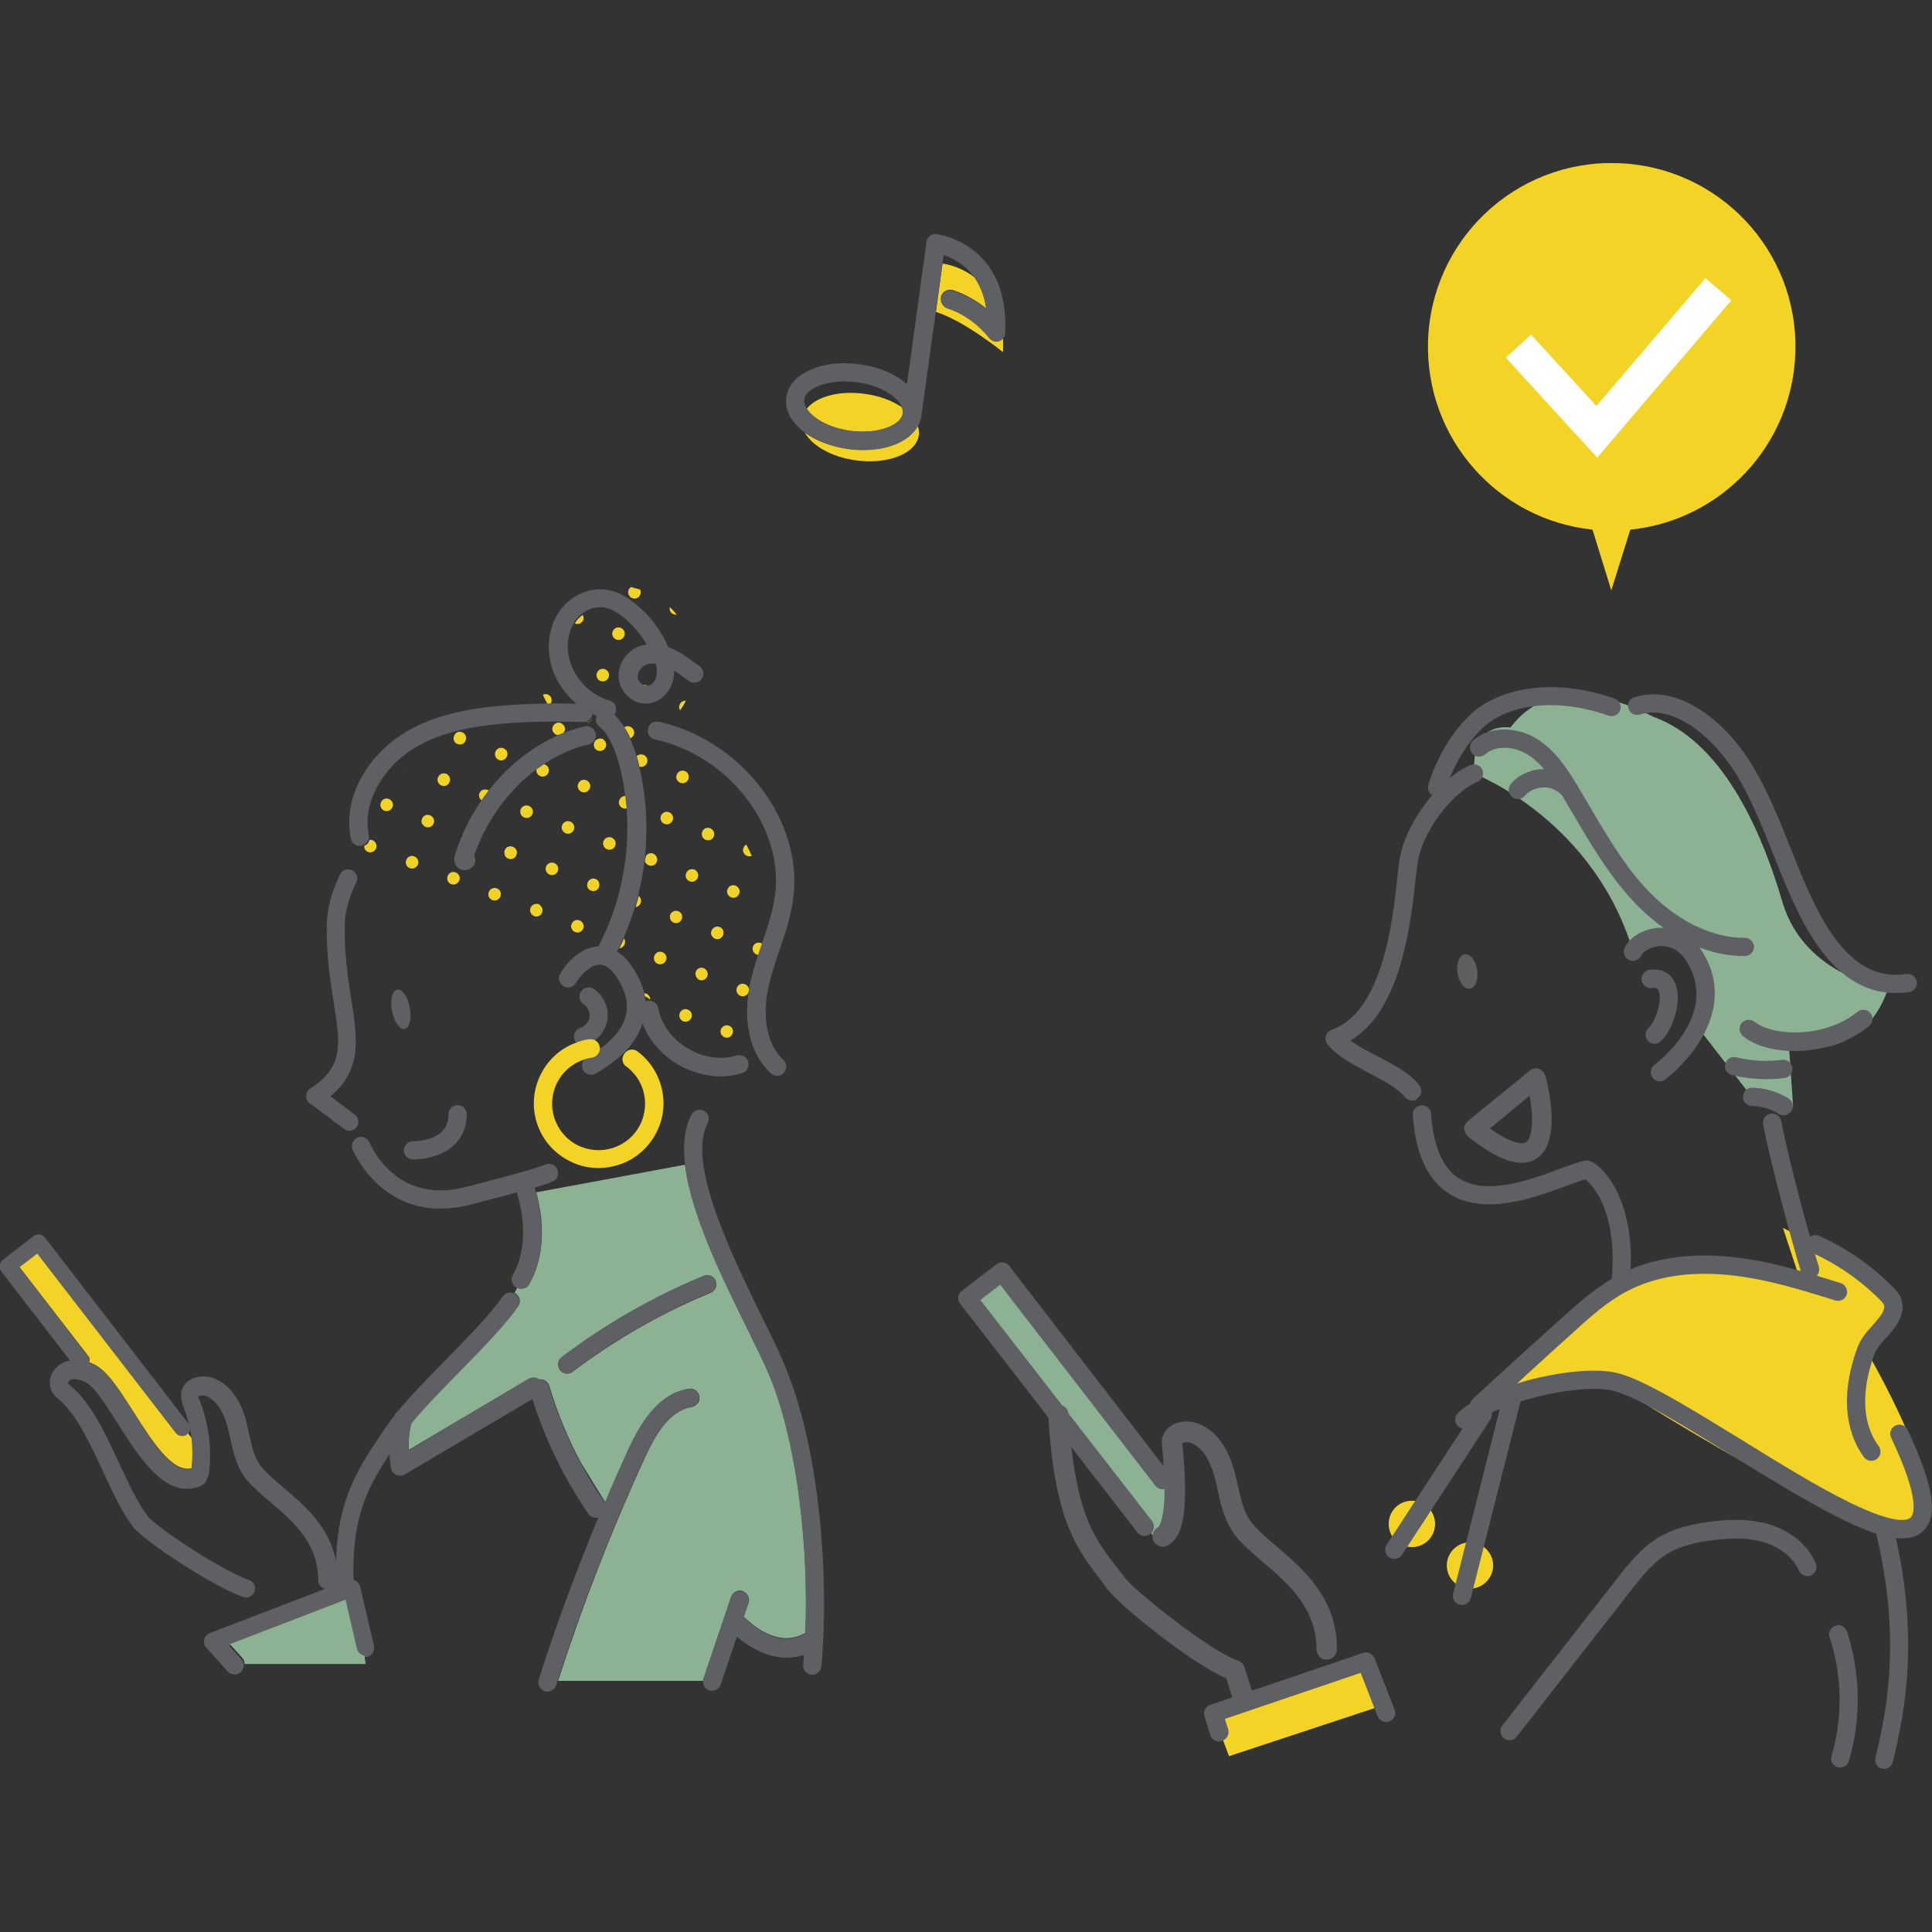 <?xml version="1.0" encoding="utf-8"?>
<!-- Generator: Adobe Illustrator 27.7.0, SVG Export Plug-In . SVG Version: 6.00 Build 0)  -->
<svg version="1.1" id="レイヤー_1" xmlns="http://www.w3.org/2000/svg" xmlns:xlink="http://www.w3.org/1999/xlink" x="0px"
	 y="0px" viewBox="0 0 700 700" style="enable-background:new 0 0 700 700;" xml:space="preserve">
<rect x="0" y="0" width="700" height="700" fill="#333333" stroke="none"/>
<style type="text/css">
	.st0{clip-path:url(#SVGID_00000025426077975636491470000005720299235949306527_);fill:#F3D426;}
	.st1{clip-path:url(#SVGID_00000025426077975636491470000005720299235949306527_);fill:#8DB193;}
	.st2{clip-path:url(#SVGID_00000025426077975636491470000005720299235949306527_);fill:#5E6063;}
	.st3{clip-path:url(#SVGID_00000025426077975636491470000005720299235949306527_);fill:#FFFFFF;}
	.st4{clip-path:url(#SVGID_00000025426077975636491470000005720299235949306527_);fill:#5E5F60;}
	.st5{clip-path:url(#SVGID_00000025426077975636491470000005720299235949306527_);fill:#F1D328;}
</style>
<g>
	<defs>
		<rect id="SVGID_1_" y="59.1" width="700" height="581.9"/>
	</defs>
	<clipPath id="SVGID_00000111166477427767737250000015215578941240527249_">
		<use xlink:href="#SVGID_1_"  style="overflow:visible;"/>
	</clipPath>
	<path style="clip-path:url(#SVGID_00000111166477427767737250000015215578941240527249_);fill:#F3D426;" d="M583.8,213.9l6.9-22
		c32.8-3.3,58.8-30.5,59.8-64.3c1.1-36.8-27.8-67.4-64.6-68.5c-36.8-1.1-67.4,27.8-68.5,64.6c-1,35.1,25.2,64.6,59.6,68.2
		L583.8,213.9z"/>
	<path style="clip-path:url(#SVGID_00000111166477427767737250000015215578941240527249_);fill:#8DB193;" d="M534.1,280.3
		c0,0,44.4,16.9,58.2,66.5c0,0,25.5-21.6,24,26.9l18.3,23.6l15.1,3.9l-1.5-21.7c0,0,26.9,5.9,35.9-21.4c0,0-30.2-3.9-38.3-31.3
		c-8.1-27.4-31.8-92.9-91-61.1C555,265.7,533,255.1,534.1,280.3"/>
	<path style="clip-path:url(#SVGID_00000111166477427767737250000015215578941240527249_);fill:#8DB193;" d="M543.2,271.2
		c0,0,10.8-34.5,55.6-11.6l-21.9,21L543.2,271.2z"/>
	<path style="clip-path:url(#SVGID_00000111166477427767737250000015215578941240527249_);fill:#F3D426;" d="M583.6,500.8
		c0,0-39.8,1.6-47.7,8.5c0,0,51.4-54.6,79.8-51c28.5,3.6,37.4,8.1,37.4,8.1l-7.1-21.5c0,0,43,20.7,39.3,31.4
		c-3.7,10.7-9.2,12.9-9.2,12.9s32.8,55.3,18.7,64.8C680.8,563.6,583.6,500.8,583.6,500.8"/>
	<path style="clip-path:url(#SVGID_00000111166477427767737250000015215578941240527249_);fill:#F3D426;" d="M541,567.2
		c0,4.6-3.8,8.4-8.4,8.4c-4.6,0-8.4-3.8-8.4-8.4c0-4.6,3.8-8.4,8.4-8.4C537.3,558.9,541,562.6,541,567.2"/>
	<path style="clip-path:url(#SVGID_00000111166477427767737250000015215578941240527249_);fill:#F3D426;" d="M519.5,554.9
		c-1.5,4.4-6.3,6.7-10.7,5.2c-4.4-1.5-6.7-6.3-5.2-10.7c1.5-4.4,6.3-6.7,10.7-5.2C518.7,545.7,521,550.5,519.5,554.9"/>
	<path style="clip-path:url(#SVGID_00000111166477427767737250000015215578941240527249_);fill:#5E6063;" d="M682.7,640.9
		c-0.3,0-0.5,0-0.8-0.1c-1.8-0.4-2.9-2.2-2.4-4c4.7-18.7,9-44.9,0.3-81c-0.4-1.8,0.7-3.6,2.4-4c1.8-0.4,3.6,0.7,4,2.4
		c9,37.5,4.5,64.7-0.4,84.1C685.5,639.9,684.2,640.9,682.7,640.9"/>
	<path style="clip-path:url(#SVGID_00000111166477427767737250000015215578941240527249_);fill:#5E6063;" d="M535.9,512.6
		c-0.9,0-1.8-0.4-2.4-1.1c-1.2-1.3-1.2-3.4,0.2-4.7c10.6-9.8,21.5-19.7,32.3-29.4c5.9-5.3,12.5-11.2,20.3-15.4
		c11.2-6,25.4-8.2,41-6.6c13.7,1.4,26.9,5.5,39.6,9.5c1.7,0.5,2.7,2.4,2.2,4.1c-0.5,1.7-2.4,2.7-4.1,2.2
		c-12.4-3.9-25.3-7.9-38.4-9.2c-14.3-1.5-27.1,0.5-37.2,5.9c-7.1,3.7-13.4,9.4-18.9,14.4c-10.8,9.7-21.6,19.6-32.2,29.4
		C537.6,512.3,536.8,512.6,535.9,512.6"/>
	<path style="clip-path:url(#SVGID_00000111166477427767737250000015215578941240527249_);fill:#5E6063;" d="M689,557.4
		c-11.9,0-32.4-12.1-61.6-30.1c-17.3-10.7-33.7-20.9-42.6-23.3c-12.3-3.3-43.3,4.3-51.9,12.7c-1.3,1.3-3.4,1.3-4.7,0
		c-1.3-1.3-1.3-3.4,0-4.7c10.1-10,43.8-18.3,58.3-14.4c9.9,2.7,26.6,13.1,44.4,24c13.7,8.5,27.8,17.2,39.5,22.9
		c16.2,7.9,20.7,6.4,21.8,5.4c1.1-1,3.9-6-7-29c-0.8-1.7-0.1-3.6,1.6-4.4c1.7-0.8,3.6-0.1,4.4,1.6c9.5,20.3,11.2,31.6,5.4,36.8
		C694.7,556.6,692.2,557.4,689,557.4"/>
	<path style="clip-path:url(#SVGID_00000111166477427767737250000015215578941240527249_);fill:#5E6063;" d="M678,529.3
		c-1,0-2-0.5-2.7-1.4c-7.2-9.9-8.1-23.9-2.4-39.4l0.1-0.3c1.2-3.2,3.4-5.7,5.4-7.9c1.3-1.5,2.6-2.9,3.5-4.4c0.7-1.2,1-2.4,0.7-3.1
		c-0.2-0.6-0.9-1.2-1.5-1.9c-7.2-7.2-15.5-12.9-24.7-17.1c-1.7-0.8-2.4-2.7-1.6-4.4c0.8-1.7,2.7-2.4,4.4-1.6
		c10,4.5,18.9,10.7,26.6,18.5c1.2,1.2,2.3,2.4,3,4.2c1,2.6,0.6,5.7-1.2,8.8c-1.2,2.1-2.8,3.9-4.3,5.5c-1.7,1.9-3.3,3.7-4.1,5.6
		l-0.1,0.3c-4.9,13.6-4.4,25.1,1.6,33.3c1.1,1.5,0.7,3.6-0.7,4.6C679.4,529.1,678.7,529.3,678,529.3"/>
	<path style="clip-path:url(#SVGID_00000111166477427767737250000015215578941240527249_);fill:#5E6063;" d="M546.9,630.5
		c-0.7,0-1.4-0.2-2-0.7c-1.4-1.1-1.7-3.2-0.6-4.6l41.4-53c4.1-5.3,8.8-11.2,15.1-15.1c6.4-3.8,13.6-5.1,19.2-5.8
		c5.4-0.7,13.4-1.3,21,1c7.8,2.3,14.1,7.6,16.9,14.1c0.7,1.7-0.1,3.6-1.7,4.4c-1.7,0.7-3.6-0.1-4.4-1.7c-2-4.7-6.8-8.5-12.7-10.3
		c-5-1.5-10.6-1.7-18.3-0.8c-4.9,0.6-11.3,1.7-16.6,4.9c-5.3,3.2-9.4,8.4-13.4,13.5l-41.4,53C548.9,630.1,547.9,630.5,546.9,630.5"
		/>
	<path style="clip-path:url(#SVGID_00000111166477427767737250000015215578941240527249_);fill:#5E6063;" d="M666.7,640.4
		c-0.3,0-0.6,0-0.9-0.1c-1.8-0.5-2.8-2.4-2.2-4.1c4.1-13.9,3.9-29.2-0.7-43c-0.6-1.7,0.4-3.6,2.1-4.2c1.7-0.6,3.6,0.4,4.2,2.1
		c4.9,15,5.2,31.7,0.7,46.9C669.5,639.4,668.2,640.4,666.7,640.4"/>
	<path style="clip-path:url(#SVGID_00000111166477427767737250000015215578941240527249_);fill:#5E6063;" d="M529.7,581.5
		c-0.3,0-0.5,0-0.8-0.1c-1.8-0.4-2.8-2.2-2.4-4l18-71.2c0.4-1.8,2.2-2.8,4-2.4c1.8,0.4,2.8,2.2,2.4,4l-18,71.2
		C532.5,580.5,531.2,581.5,529.7,581.5"/>
	<path style="clip-path:url(#SVGID_00000111166477427767737250000015215578941240527249_);fill:#5E6063;" d="M505.2,564.8
		c-0.6,0-1.2-0.2-1.8-0.5c-1.5-1-2-3.1-1-4.6l32-49c1-1.5,3.1-2,4.6-1c1.5,1,2,3.1,1,4.6l-32,49
		C507.3,564.3,506.3,564.8,505.2,564.8"/>
	<polygon style="clip-path:url(#SVGID_00000111166477427767737250000015215578941240527249_);fill:#F3D426;" points="439.5,620.8 
		495.3,603.4 501,617.9 445.3,636.3 	"/>
	<path style="clip-path:url(#SVGID_00000111166477427767737250000015215578941240527249_);fill:#8DB193;" d="M427.3,543.2L363,460.8
		l-12.5,9.6l68.7,87.8C427,555.9,426.9,550.9,427.3,543.2"/>
	<path style="clip-path:url(#SVGID_00000111166477427767737250000015215578941240527249_);fill:#5E6063;" d="M480.7,601.3
		c-2.1,0-3.7-1.7-3.7-3.7c0-15.1-10.4-23.9-19.5-31.7c-3.9-3.3-7.6-6.5-10.2-9.9c-3.6-4.9-4.9-10.6-6.1-16.1c-0.3-1.5-0.6-2.9-1-4.3
		c-1.1-4.1-3.6-11.2-9.1-12.9c-1.1-0.3-2.3-0.1-2.7,0.2c0,0.6,0.1,1.5,0.2,2.3c1.6,18.5,1.2,31.5-5.7,34.8c-1.8,0.9-4.1,0.1-5-1.7
		s-0.1-4.1,1.7-5c0.1,0,1.9-1.5,2.3-10.7c0.2-6.1-0.4-12.8-0.7-16.9c-0.3-3-0.3-3.7-0.2-4.4c0.4-2,1.7-3.8,3.6-4.9
		c2.4-1.4,5.7-1.8,8.6-0.9c6.7,2,11.7,8.4,14.2,18.1c0.4,1.5,0.7,3.1,1.1,4.6c1.1,5,2.1,9.7,4.8,13.2c2,2.7,5.4,5.6,9,8.7
		c9.9,8.4,22.1,18.8,22.1,37.4C484.4,599.6,482.7,601.3,480.7,601.3"/>
	<path style="clip-path:url(#SVGID_00000111166477427767737250000015215578941240527249_);fill:#5E6063;" d="M450.6,619.7
		c-1.6,0-3-1-3.5-2.6l-2.8-9c-13.1-5.6-38.8-26.7-42.8-32c-0.9-1.2-1.8-2.3-2.6-3.5c-9-11.7-16.8-21.8-19.1-59.7
		c-0.1-2,1.4-3.8,3.5-3.9c2.1-0.1,3.8,1.4,3.9,3.5c2.2,35.6,9,44.5,17.6,55.6c0.9,1.1,1.8,2.3,2.7,3.5c3.4,4.5,30.4,26.4,41.1,30.1
		c1.1,0.4,2,1.3,2.3,2.4l3.4,10.7c0.6,2-0.5,4-2.4,4.7C451.4,619.6,451,619.7,450.6,619.7"/>
	<path style="clip-path:url(#SVGID_00000111166477427767737250000015215578941240527249_);fill:#5E6063;" d="M414.7,556.5
		c-1,0-2-0.4-2.6-1.3l-64.2-82.8c-0.5-0.7-0.8-1.6-0.7-2.5c0.1-0.9,0.6-1.7,1.3-2.2l12.5-9.6c0.7-0.5,1.6-0.8,2.5-0.7
		c0.9,0.1,1.7,0.6,2.2,1.3l58.2,75.5c1.1,1.5,0.9,3.6-0.6,4.7c-1.5,1.1-3.6,0.9-4.7-0.6l-56.2-72.8l-7.2,5.5l62.2,80.1
		c1.1,1.5,0.9,3.6-0.6,4.7C416.2,556.2,415.4,556.5,414.7,556.5"/>
	<path style="clip-path:url(#SVGID_00000111166477427767737250000015215578941240527249_);fill:#5E6063;" d="M441.7,631
		c-1.4,0-2.7-0.9-3.2-2.3l-2.1-6.9c-0.5-1.7,0.4-3.5,2.1-4.1l55.3-18.8c1.7-0.6,3.5,0.3,4.2,1.9l7.3,18.6c0.7,1.7-0.2,3.6-1.9,4.3
		c-1.7,0.7-3.6-0.2-4.3-1.9l-6.1-15.7l-49.2,16.7l1.2,3.8c0.5,1.7-0.4,3.6-2.2,4.1C442.3,631,442,631,441.7,631"/>
	<polygon style="clip-path:url(#SVGID_00000111166477427767737250000015215578941240527249_);fill:#FFFFFF;" points="578.7,165.8 
		545.6,129.6 554.7,121.2 578.4,147.1 617.9,100.8 627.3,108.8 	"/>
	<path style="clip-path:url(#SVGID_00000111166477427767737250000015215578941240527249_);fill:#5E5F60;" d="M528.1,352.6
		c0.5,3.4,2.6,6,4.5,5.6c2-0.3,3.1-3.3,2.6-6.8c-0.5-3.4-2.6-6-4.5-5.6C528.7,346.2,527.5,349.2,528.1,352.6"/>
	<path style="clip-path:url(#SVGID_00000111166477427767737250000015215578941240527249_);fill:#5E6063;" d="M511.7,398.8
		c-1,0-2-0.5-2.7-1.3c-2.3-3.1-7.7-5.9-12.9-8.7c-5.9-3.1-12-6.3-15.2-10.6c-0.6-0.8-0.8-1.9-0.5-2.9c0.3-1,1.1-1.8,2.1-2.2
		c18.5-6.5,22.1-39.4,23.8-55.3c0.3-2.3,0.5-4.3,0.7-5.9c1.9-13.2,14.2-29.8,25.8-34.7c1.7-0.7,3.6,0.1,4.3,1.7
		c0.7,1.7-0.1,3.6-1.7,4.3c-9.6,4.1-20.2,18.4-21.8,29.6c-0.2,1.4-0.4,3.4-0.7,5.6c-1.7,15.9-5.2,47.8-23.6,58.6
		c2.7,2,6.3,3.9,9.8,5.7c5.9,3.1,12,6.3,15.2,10.6c1.1,1.5,0.8,3.5-0.7,4.6C513.1,398.6,512.4,398.8,511.7,398.8"/>
	<path style="clip-path:url(#SVGID_00000111166477427767737250000015215578941240527249_);fill:#5E6063;" d="M587.3,466.4
		c-0.1,0-0.2,0-0.3,0c-1.8-0.1-3.2-1.7-3-3.6c2-24.3-7.2-33.6-9.6-35.5c-1.6,0.4-4.1,1.4-6.7,2.3c-11.9,4.4-29.9,11.1-42.8,2.8
		c-7.7-4.9-12.1-14.5-13-28.4c-0.1-1.8,1.2-3.4,3.1-3.5c1.8-0.1,3.4,1.2,3.5,3.1c0.8,11.7,4.2,19.5,10,23.3
		c10.1,6.5,26.2,0.5,36.9-3.5c3.8-1.4,6.8-2.5,9-2.9c0.6-0.1,2.1-0.3,5.2,2.5c4,3.7,13,15.1,11,40.3
		C590.4,465.1,589,466.4,587.3,466.4"/>
	<path style="clip-path:url(#SVGID_00000111166477427767737250000015215578941240527249_);fill:#5E6063;" d="M601.4,391.8
		c-1,0-2-0.4-2.6-1.3c-1.1-1.4-0.9-3.5,0.6-4.6c3.9-3.1,22.9-19.2,11.8-37.4c-3.1-5.1-7.2-5.9-10-5.7c-3.4,0.3-6,2.2-6.5,3.3
		c-0.7,1.7-2.6,2.5-4.3,1.8c-1.7-0.7-2.5-2.6-1.8-4.3c1.6-3.9,6.6-7,12.1-7.4c6.6-0.5,12.5,2.7,16.2,8.8
		c14.3,23.4-10.5,43.8-13.4,46C602.9,391.5,602.2,391.8,601.4,391.8"/>
	<path style="clip-path:url(#SVGID_00000111166477427767737250000015215578941240527249_);fill:#5E6063;" d="M599.5,378.2
		c-0.9,0-1.8-0.4-2.4-1.1c-1.2-1.3-1.2-3.4,0.2-4.7c2.7-2.5,5.1-10.4,3.6-13.6c-0.2-0.4-0.5-1.1-2.3-0.8c-1.8,0.3-3.5-1-3.8-2.8
		c-0.3-1.8,1-3.5,2.8-3.8c4.2-0.6,7.6,1,9.2,4.5c2.9,6.1-0.4,17.1-5.1,21.4C601.1,377.9,600.3,378.2,599.5,378.2"/>
	<path style="clip-path:url(#SVGID_00000111166477427767737250000015215578941240527249_);fill:#5E6063;" d="M655.8,463.3
		c-1.4,0-2.7-0.9-3.2-2.3c-3.5-11.3-11.4-41-13.8-53.6c-0.3-1.8,0.9-3.5,2.7-3.9c1.8-0.3,3.5,0.9,3.9,2.7
		c2.1,11.6,9.7,40.5,13.6,52.8c0.5,1.7-0.4,3.6-2.2,4.2C656.5,463.2,656.1,463.3,655.8,463.3"/>
	<path style="clip-path:url(#SVGID_00000111166477427767737250000015215578941240527249_);fill:#5E6063;" d="M686.8,359.8
		c-14.1,0-25.8-9.8-35.5-29.7c-3.3-6.7-6.1-13.8-8.8-20.6c-3.9-9.7-7.9-19.8-13.2-28.6c-8.1-13.3-22.5-25.9-35.2-22
		c-1.7,0.5-3.6-0.4-4.1-2.2c-0.5-1.7,0.4-3.6,2.2-4.1c16.2-5,33.2,8.9,42.8,24.9c5.6,9.3,9.7,19.6,13.7,29.6
		c2.7,6.7,5.4,13.7,8.6,20.1c9.5,19.5,20.2,27.7,33.4,25.7c1.8-0.3,3.5,1,3.8,2.8c0.3,1.8-1,3.5-2.8,3.8
		C690,359.6,688.4,359.8,686.8,359.8"/>
	<path style="clip-path:url(#SVGID_00000111166477427767737250000015215578941240527249_);fill:#5E6063;" d="M650.3,380.8
		c-7.6,0-14.6-1.9-18.8-5.4c-1.4-1.2-1.6-3.2-0.5-4.7c1.2-1.4,3.2-1.6,4.7-0.5c6.5,5.3,25.4,6.1,37.3-3.6c1.4-1.2,3.5-0.9,4.7,0.5
		c1.2,1.4,0.9,3.5-0.5,4.7C669.6,378,659.5,380.8,650.3,380.8"/>
	<path style="clip-path:url(#SVGID_00000111166477427767737250000015215578941240527249_);fill:#5E6063;" d="M639.8,391
		c-4.1,0-8.2-0.5-12.3-1.5c-1.8-0.4-2.9-2.2-2.4-4c0.4-1.8,2.2-2.9,4-2.4c5.5,1.3,11,1.6,16.6,0.9c1.8-0.2,3.5,1,3.7,2.9
		c0.2,1.8-1,3.5-2.9,3.7C644.3,390.9,642.1,391,639.8,391"/>
	<path style="clip-path:url(#SVGID_00000111166477427767737250000015215578941240527249_);fill:#5E6063;" d="M646.2,404.1
		c-0.6,0-1.2-0.2-1.7-0.5c-2.9-1.8-6.3-2.8-9.8-2.9c-1.8,0-3.3-1.6-3.2-3.4c0-1.8,1.6-3.3,3.4-3.2c4.6,0.1,9.2,1.4,13.1,3.9
		c1.6,1,2,3,1.1,4.6C648.3,403.5,647.3,404.1,646.2,404.1"/>
	<path style="clip-path:url(#SVGID_00000111166477427767737250000015215578941240527249_);fill:#5E6063;" d="M632.1,346.4
		c-19.3,0-34-12.9-41.1-20.7c-8.4-9.2-14.7-20-20.9-30.5c-1.4-2.5-2.9-4.9-4.3-7.3c-3.3-5.5-7-11.2-12.3-14.5
		c-4.4-2.8-11.3-3.7-15.4-0.1c-1.4,1.2-3.5,1.1-4.7-0.3c-1.2-1.4-1.1-3.5,0.3-4.7c6.6-5.8,16.7-4.7,23.3-0.5
		c6.5,4.1,10.7,10.5,14.4,16.7c1.5,2.5,2.9,4.9,4.4,7.4c6,10.2,12.1,20.7,20,29.4c10.7,11.8,23.9,18.5,36.2,18.5c0.1,0,0.2,0,0.2,0
		c1.8,0,3.3,1.5,3.3,3.3c0,1.8-1.5,3.3-3.3,3.3C632.3,346.4,632.2,346.4,632.1,346.4"/>
	<path style="clip-path:url(#SVGID_00000111166477427767737250000015215578941240527249_);fill:#5E6063;" d="M549.9,289.5
		c-0.7,0-1.4-0.2-2-0.7c-1.4-1.1-1.7-3.2-0.6-4.6c2.4-3.1,6.8-5.3,11.2-5.5c3.3-0.2,8.1,0.6,12.5,5.1c1.3,1.3,1.2,3.4-0.1,4.7
		c-1.3,1.3-3.4,1.2-4.7-0.1c-2.1-2.2-4.6-3.3-7.3-3.1c-2.9,0.2-5.3,1.6-6.3,2.9C551.9,289.1,550.9,289.5,549.9,289.5"/>
	<path style="clip-path:url(#SVGID_00000111166477427767737250000015215578941240527249_);fill:#5E6063;" d="M520.7,288.7
		c-0.3,0-0.7-0.1-1-0.2c-1.7-0.6-2.7-2.4-2.2-4.2c3.4-10.6,8.9-19.6,15.8-25.9c8.6-7.8,27.2-13.8,51.7-5.3c1.7,0.6,2.6,2.5,2,4.2
		c-0.6,1.7-2.5,2.6-4.2,2c-21.7-7.6-37.8-2.6-45,3.9c-6.1,5.6-11,13.5-14,23C523.4,287.8,522.1,288.7,520.7,288.7"/>
	<path style="clip-path:url(#SVGID_00000111166477427767737250000015215578941240527249_);fill:#5E6063;" d="M551.4,421.3
		c-5,0-11.5-3.1-19.5-9.5c-0.8-0.7-1.3-1.7-1.4-2.8c0-1.1,0.5-2.1,1.3-2.8l22.5-18.3c0.9-0.8,2.2-1,3.3-0.6c1.1,0.4,2,1.3,2.3,2.4
		c1.1,4,6,24-3.1,30C555.3,420.7,553.5,421.3,551.4,421.3 M539.8,408.9c7.3,5.1,11.5,6,13.1,4.9c2.7-1.8,2.6-9.6,1.3-16.8
		L539.8,408.9z"/>
	<path style="clip-path:url(#SVGID_00000111166477427767737250000015215578941240527249_);fill:#F3D426;" d="M361.8,123.4
		c-1.4,0.4-2.8-0.1-3.6-1.3c-0.1-0.1-5.6-7.7-15-10.6c-1.7-0.6-2.7-2.4-2.2-4.2c0.6-1.7,2.4-2.7,4.2-2.2c5,1.6,9,4.2,12.1,6.6
		c-0.7-4.8-2.2-8.4-4.2-11.2c-5.7-4.4-11.6-5-11.6-5l-2.4,17.5c10.6,3.4,24.3,14.6,24.3,14.6c0.1-1.9,0.1-3.6,0-5.3
		C363,122.9,362.5,123.2,361.8,123.4"/>
	<path style="clip-path:url(#SVGID_00000111166477427767737250000015215578941240527249_);fill:#F3D426;" d="M326.7,147.5
		c-3.4-2.3-8.1-4.1-13.3-4.8c-9.3-1.3-17.6,1-21.1,5.4c2.1,3.4,7.9,6.9,15.8,8c5,0.7,10,0.2,13.7-1.3c3.1-1.2,5-3.1,5.3-5
		C327.2,149.1,327.1,148.3,326.7,147.5"/>
	<path style="clip-path:url(#SVGID_00000111166477427767737250000015215578941240527249_);fill:#F3D426;" d="M324.2,161
		c-3.4,1.4-7.4,2-11.6,2c-1.8,0-3.7-0.1-5.5-0.4c-6.2-0.9-11.6-3-15.5-5.9c2.6,4.8,9.7,8.9,18.5,10.1c11.7,1.6,21.9-2.5,22.8-9.1
		c0.2-1.2,0-2.3-0.4-3.4C331,157.1,328.2,159.4,324.2,161"/>
	<path style="clip-path:url(#SVGID_00000111166477427767737250000015215578941240527249_);fill:#5E6063;" d="M339.3,84.8
		c-1.8-0.2-3.4,1.1-3.6,2.8l-7.1,51.6c-4-3.6-10.1-6.3-17.2-7.2c-6.2-0.9-12.3-0.3-17.1,1.7c-5.5,2.2-8.8,5.8-9.4,10.3
		c-0.7,4.7,2,9.3,6.8,12.8c3.9,2.9,9.3,5,15.5,5.9c1.9,0.3,3.7,0.4,5.5,0.4c4.2,0,8.2-0.7,11.6-2c3.9-1.6,6.7-3.9,8.3-6.7
		c0.6-1.1,1-2.3,1.2-3.5l8.1-58.5c3.1,1,7.8,3.3,11.3,8.4c1.9,2.8,3.5,6.4,4.2,11.2c-3-2.5-7.1-5-12.1-6.6c-1.7-0.6-3.6,0.4-4.2,2.2
		c-0.6,1.7,0.4,3.6,2.2,4.2c9.4,3,15,10.6,15,10.6c0.8,1.1,2.3,1.7,3.6,1.3c0.6-0.2,1.1-0.5,1.5-1c0.5-0.5,0.8-1.3,0.8-2
		C365.8,88,339.6,84.9,339.3,84.8 M321.8,154.8c-3.7,1.5-8.7,1.9-13.7,1.3c-7.9-1.1-13.6-4.6-15.8-8c-0.7-1.1-1-2.2-0.9-3.3
		c0.3-2,2.2-3.8,5.3-5c2.6-1,5.8-1.6,9.2-1.6c1.5,0,3,0.1,4.6,0.3c8.7,1.2,14.8,5.3,16.3,9c0.3,0.8,0.5,1.5,0.4,2.3
		C326.8,151.8,324.9,153.6,321.8,154.8"/>
	<path style="clip-path:url(#SVGID_00000111166477427767737250000015215578941240527249_);fill:#F1D328;" d="M219.2,268.5
		c-0.2-0.2-0.4-0.4-0.6-0.6c-0.2-0.2-0.5-0.3-0.8-0.3c-0.4-0.1-0.9,0-1.3,0.2c-0.1,0.1-0.3,0.1-0.4,0.2c-0.7,0.5-1.1,1.4-0.9,2.3
		c0,0.1,0.1,0.3,0.1,0.4c0.1,0.1,0.1,0.3,0.2,0.4c0.4,0.6,1.2,1,1.9,1c0.3,0,0.6-0.1,0.9-0.2c0.6-0.3,1-0.7,1.2-1.3
		c0.1-0.1,0.1-0.3,0.1-0.4c0.1-0.4,0-0.9-0.2-1.3C219.4,268.8,219.3,268.7,219.2,268.5"/>
	<path style="clip-path:url(#SVGID_00000111166477427767737250000015215578941240527249_);fill:#F1D328;" d="M246.4,279.4
		c-1.1,0.5-1.7,1.9-1.2,3c0.5,1.1,1.8,1.7,3,1.2c1.1-0.5,1.7-1.8,1.2-3C248.9,279.4,247.6,278.9,246.4,279.4"/>
	<path style="clip-path:url(#SVGID_00000111166477427767737250000015215578941240527249_);fill:#F1D328;" d="M239.5,297.3
		c0.5,1.1,1.8,1.7,3,1.2c1.1-0.5,1.7-1.8,1.2-3c-0.5-1.1-1.8-1.7-3-1.2C239.5,294.9,239,296.2,239.5,297.3"/>
	<path style="clip-path:url(#SVGID_00000111166477427767737250000015215578941240527249_);fill:#F1D328;" d="M231.7,277.8
		c0.5,0.1,1,0.1,1.5-0.1c1.1-0.5,1.7-1.8,1.2-3c-0.5-1.1-1.8-1.7-3-1.2c-0.3,0.1-0.5,0.3-0.7,0.5c0.1,0.4,0.2,0.9,0.4,1.3
		C231.3,276.1,231.5,277,231.7,277.8"/>
	<path style="clip-path:url(#SVGID_00000111166477427767737250000015215578941240527249_);fill:#F1D328;" d="M226.9,288.4
		c-0.4-0.1-0.9,0-1.3,0.2c-1.1,0.5-1.7,1.9-1.2,3c0.1,0.1,0.1,0.3,0.2,0.4c0.2,0.2,0.4,0.4,0.6,0.6c0.6,0.4,1.4,0.5,2.1,0.2
		C227.3,291.3,227.1,289.8,226.9,288.4"/>
	<path style="clip-path:url(#SVGID_00000111166477427767737250000015215578941240527249_);fill:#F1D328;" d="M276.2,342.2
		c0-0.1,0-0.1,0.1-0.2c-0.6-0.5-1.5-0.6-2.3-0.3c-0.3,0.1-0.5,0.3-0.7,0.5c-0.6,0.6-0.8,1.6-0.4,2.5c0.4,0.8,1.2,1.3,2.1,1.3
		C275.3,344.7,275.8,343.4,276.2,342.2"/>
	<path style="clip-path:url(#SVGID_00000111166477427767737250000015215578941240527249_);fill:#F1D328;" d="M266.6,325.1
		c1.1-0.5,1.7-1.8,1.2-3c-0.5-1.1-1.9-1.7-3-1.2c-1.1,0.5-1.7,1.9-1.2,3C264.2,325.1,265.5,325.6,266.6,325.1"/>
	<path style="clip-path:url(#SVGID_00000111166477427767737250000015215578941240527249_);fill:#F1D328;" d="M259,335.9
		c-1.1,0.5-1.7,1.9-1.2,3c0.5,1.1,1.8,1.7,3,1.2c1.1-0.5,1.7-1.8,1.2-3C261.5,335.9,260.2,335.4,259,335.9"/>
	<path style="clip-path:url(#SVGID_00000111166477427767737250000015215578941240527249_);fill:#F1D328;" d="M270.4,306
		c-1,0.6-1.5,1.8-1,2.9c0.5,1.1,1.8,1.7,3,1.2C271.8,308.7,271.1,307.4,270.4,306"/>
	<path style="clip-path:url(#SVGID_00000111166477427767737250000015215578941240527249_);fill:#F1D328;" d="M249.8,315.1
		c-1.1,0.5-1.7,1.9-1.2,3c0.5,1.1,1.8,1.7,3,1.2c1.1-0.5,1.7-1.8,1.2-3C252.3,315.1,251,314.6,249.8,315.1"/>
	<path style="clip-path:url(#SVGID_00000111166477427767737250000015215578941240527249_);fill:#F1D328;" d="M254.7,303.5
		c0.5,0.7,1.4,1.1,2.3,0.9c0.1,0,0.3-0.1,0.4-0.1c0.1-0.1,0.3-0.1,0.4-0.2c0.9-0.6,1.2-1.8,0.8-2.8c-0.5-1.1-1.9-1.7-3-1.2
		c-0.3,0.1-0.5,0.3-0.7,0.5c-0.5,0.5-0.7,1.3-0.6,2c0,0.1,0.1,0.3,0.1,0.4C254.5,303.3,254.6,303.4,254.7,303.5"/>
	<path style="clip-path:url(#SVGID_00000111166477427767737250000015215578941240527249_);fill:#F1D328;" d="M270,360.8
		c1.1-0.5,1.7-1.8,1.2-3c-0.5-1.1-1.9-1.7-3-1.2c-1.1,0.5-1.7,1.9-1.2,3C267.6,360.8,268.9,361.3,270,360.8"/>
	<path style="clip-path:url(#SVGID_00000111166477427767737250000015215578941240527249_);fill:#F1D328;" d="M255.1,355
		c0.7-0.3,1.2-1,1.3-1.7c0.1-0.4,0-0.9-0.2-1.3c-0.1-0.1-0.1-0.3-0.2-0.4c-0.2-0.2-0.4-0.4-0.6-0.6c-0.6-0.4-1.4-0.5-2.1-0.2
		c-0.1,0.1-0.3,0.1-0.4,0.2c-0.5,0.4-0.8,0.9-0.9,1.5c0,0.1,0,0.3,0,0.4c0,0.3,0.1,0.6,0.2,0.9c0.1,0.1,0.1,0.3,0.2,0.4
		c0.1,0.1,0.2,0.2,0.3,0.3C253.2,355.2,254.2,355.4,255.1,355"/>
	<path style="clip-path:url(#SVGID_00000111166477427767737250000015215578941240527249_);fill:#F1D328;" d="M194.5,280
		c0.5,1.1,1.8,1.7,3,1.2c1.1-0.5,1.7-1.8,1.2-3c-0.3-0.7-1-1.2-1.7-1.3c-0.9,0.6-1.7,1.2-2.6,1.8C194.3,279.1,194.3,279.5,194.5,280
		"/>
	<path style="clip-path:url(#SVGID_00000111166477427767737250000015215578941240527249_);fill:#F1D328;" d="M204.1,265.6
		c0.6-0.6,0.8-1.6,0.4-2.4c-0.5-1.1-1.9-1.7-3-1.2c-1.1,0.5-1.7,1.9-1.2,3c0.4,0.8,1.1,1.3,1.9,1.3
		C202.9,266.1,203.5,265.8,204.1,265.6"/>
	<path style="clip-path:url(#SVGID_00000111166477427767737250000015215578941240527249_);fill:#F1D328;" d="M182.5,275.3
		c1.1-0.5,1.7-1.8,1.2-3c-0.5-1.1-1.9-1.7-3-1.2c-1.1,0.5-1.7,1.9-1.2,3C180,275.3,181.4,275.9,182.5,275.3"/>
	<path style="clip-path:url(#SVGID_00000111166477427767737250000015215578941240527249_);fill:#F1D328;" d="M214.1,318.5
		c-1.1,0.5-1.7,1.9-1.2,3c0.1,0.1,0.1,0.3,0.2,0.4c0.5,0.7,1.4,1.1,2.3,0.9c0.1,0,0.3-0.1,0.4-0.1c0.1-0.1,0.3-0.1,0.4-0.2
		c0.9-0.6,1.2-1.8,0.8-2.8C216.6,318.5,215.2,318,214.1,318.5"/>
	<path style="clip-path:url(#SVGID_00000111166477427767737250000015215578941240527249_);fill:#F1D328;" d="M233.7,312.2
		C233.7,312.3,233.7,312.3,233.7,312.2c0.1,0.2,0.2,0.4,0.3,0.5c0.4,0.6,1.2,1,1.9,1c0.3,0,0.6-0.1,0.9-0.2c0.6-0.3,1-0.7,1.2-1.3
		c0.1-0.1,0.1-0.3,0.1-0.4c0.1-0.4,0-0.9-0.2-1.3c-0.1-0.1-0.1-0.3-0.2-0.4c-0.2-0.2-0.4-0.4-0.6-0.6c-0.6-0.4-1.4-0.5-2.1-0.2
		c-0.1,0.1-0.3,0.1-0.4,0.2c-0.1,0.1-0.2,0.2-0.3,0.3c-0.1,0.1-0.2,0.2-0.2,0.3C233.8,310.8,233.7,311.5,233.7,312.2"/>
	<path style="clip-path:url(#SVGID_00000111166477427767737250000015215578941240527249_);fill:#F1D328;" d="M203.7,300.7
		c0.5,1.1,1.8,1.7,3,1.2c1.1-0.5,1.7-1.8,1.2-3c-0.5-1.1-1.8-1.7-3-1.2C203.7,298.3,203.2,299.6,203.7,300.7"/>
	<path style="clip-path:url(#SVGID_00000111166477427767737250000015215578941240527249_);fill:#F1D328;" d="M218.7,306.5
		c0.5,1.1,1.8,1.7,3,1.2c1.1-0.5,1.7-1.8,1.2-3c-0.5-1.1-1.8-1.7-3-1.2C218.7,304,218.2,305.4,218.7,306.5"/>
	<path style="clip-path:url(#SVGID_00000111166477427767737250000015215578941240527249_);fill:#F1D328;" d="M197.9,315.7
		c0.5,1.1,1.8,1.7,3,1.2c1.1-0.5,1.7-1.8,1.2-3c-0.5-1.1-1.8-1.7-3-1.2C197.9,313.2,197.4,314.6,197.9,315.7"/>
	<path style="clip-path:url(#SVGID_00000111166477427767737250000015215578941240527249_);fill:#F1D328;" d="M212.5,286.9
		c1.1-0.5,1.7-1.8,1.2-3c-0.5-1.1-1.9-1.7-3-1.2c-1.1,0.5-1.7,1.9-1.2,3C210,286.9,211.4,287.4,212.5,286.9"/>
	<path style="clip-path:url(#SVGID_00000111166477427767737250000015215578941240527249_);fill:#F1D328;" d="M188.7,295
		c0.5,1.1,1.8,1.7,3,1.2c1.1-0.5,1.7-1.8,1.2-3c-0.5-1.1-1.8-1.7-3-1.2C188.7,292.5,188.2,293.8,188.7,295"/>
	<path style="clip-path:url(#SVGID_00000111166477427767737250000015215578941240527249_);fill:#F1D328;" d="M195.8,328.1
		c-0.1-0.1-0.2-0.2-0.3-0.3c-0.2-0.2-0.5-0.3-0.8-0.3c-0.1,0-0.3,0-0.4,0c-0.3,0-0.6,0.1-0.9,0.2c-0.3,0.1-0.5,0.3-0.7,0.5
		c-0.3,0.3-0.5,0.7-0.6,1.2c-0.1,0.4,0,0.9,0.2,1.3c0.1,0.1,0.1,0.3,0.2,0.4c0.2,0.2,0.4,0.4,0.6,0.6c0.6,0.4,1.4,0.5,2.1,0.2
		c1.1-0.5,1.7-1.8,1.2-3C196.2,328.6,196,328.3,195.8,328.1"/>
	<path style="clip-path:url(#SVGID_00000111166477427767737250000015215578941240527249_);fill:#F1D328;" d="M235.6,362.2
		c0-0.3-0.1-0.6-0.2-1c-0.4-0.8-1.1-1.3-2-1.3c0.1,0.3,0.1,0.6,0.2,1C234.3,361.3,235,361.7,235.6,362.2"/>
	<path style="clip-path:url(#SVGID_00000111166477427767737250000015215578941240527249_);fill:#F1D328;" d="M225.1,343.4
		c1.1-0.5,1.7-1.8,1.2-3c-0.1-0.1-0.1-0.3-0.2-0.4c-0.5,1.2-1.1,2.4-1.7,3.6C224.6,343.6,224.9,343.5,225.1,343.4"/>
	<path style="clip-path:url(#SVGID_00000111166477427767737250000015215578941240527249_);fill:#F1D328;" d="M242.9,333.1
		c0.1,0.1,0.1,0.3,0.2,0.4c0.2,0.2,0.4,0.4,0.6,0.6c0.6,0.4,1.4,0.5,2.1,0.2c1.1-0.5,1.7-1.8,1.2-3c-0.1-0.3-0.3-0.5-0.5-0.7
		c-0.6-0.6-1.6-0.8-2.5-0.4C242.9,330.6,242.4,332,242.9,333.1"/>
	<path style="clip-path:url(#SVGID_00000111166477427767737250000015215578941240527249_);fill:#F1D328;" d="M240.1,349.2
		c1.1-0.5,1.7-1.8,1.2-3c-0.5-1.1-1.9-1.7-3-1.2c-1.1,0.5-1.7,1.9-1.2,3C237.6,349.2,238.9,349.7,240.1,349.2"/>
	<path style="clip-path:url(#SVGID_00000111166477427767737250000015215578941240527249_);fill:#F1D328;" d="M230.9,328.5
		c1.1-0.5,1.7-1.8,1.2-3c-0.2-0.4-0.4-0.6-0.7-0.9c-0.3,1.4-0.7,2.7-1.1,4C230.5,328.6,230.7,328.6,230.9,328.5"/>
	<path style="clip-path:url(#SVGID_00000111166477427767737250000015215578941240527249_);fill:#F1D328;" d="M210.1,337.7
		c1.1-0.5,1.7-1.8,1.2-3c-0.5-1.1-1.9-1.7-3-1.2c-1.1,0.5-1.7,1.9-1.2,3C207.6,337.6,209,338.2,210.1,337.7"/>
	<path style="clip-path:url(#SVGID_00000111166477427767737250000015215578941240527249_);fill:#F1D328;" d="M261.5,375
		c0.2,0.2,0.4,0.4,0.6,0.6c0.6,0.4,1.4,0.5,2.1,0.2c1.1-0.5,1.7-1.8,1.2-3c-0.1-0.3-0.3-0.5-0.5-0.7c-0.6-0.6-1.6-0.8-2.5-0.4
		c-0.4,0.2-0.8,0.5-1,0.9c-0.2,0.2-0.3,0.5-0.3,0.8c-0.1,0.4,0,0.9,0.2,1.3C261.3,374.8,261.4,374.9,261.5,375"/>
	<path style="clip-path:url(#SVGID_00000111166477427767737250000015215578941240527249_);fill:#F1D328;" d="M249.3,370
		c1.1-0.5,1.7-1.8,1.2-3c-0.5-1.1-1.9-1.7-3-1.2c-1.1,0.5-1.7,1.9-1.2,3C246.8,370,248.1,370.5,249.3,370"/>
	<path style="clip-path:url(#SVGID_00000111166477427767737250000015215578941240527249_);fill:#F1D328;" d="M147.7,278.1
		c-0.1,0.1-0.2,0.2-0.2,0.3C147.5,278.2,147.6,278.1,147.7,278.1"/>
	<path style="clip-path:url(#SVGID_00000111166477427767737250000015215578941240527249_);fill:#F1D328;" d="M164.4,268
		c0,0.1,0.1,0.3,0.1,0.4c0.3,0.7,1,1.2,1.7,1.3c0.3,0.1,0.6,0,0.9,0c0.1,0,0.3-0.1,0.4-0.1c0.6-0.3,1-0.7,1.2-1.3
		c0.1-0.3,0.2-0.6,0.2-0.9c0-0.3-0.1-0.6-0.2-0.9c-0.2-0.4-0.5-0.8-0.9-1c-0.6-0.4-1.4-0.5-2.1-0.2c-0.1,0.1-0.3,0.1-0.4,0.2
		C164.6,266.2,164.2,267.1,164.4,268"/>
	<path style="clip-path:url(#SVGID_00000111166477427767737250000015215578941240527249_);fill:#F1D328;" d="M159.9,280.4
		c-1.1,0.5-1.7,1.9-1.2,3c0.5,1.1,1.8,1.7,3,1.2c1.1-0.5,1.7-1.8,1.2-3C162.4,280.4,161.1,279.9,159.9,280.4"/>
	<path style="clip-path:url(#SVGID_00000111166477427767737250000015215578941240527249_);fill:#F1D328;" d="M141,293.7
		c1.1-0.5,1.7-1.8,1.2-3c-0.5-1.1-1.9-1.7-3-1.2c-1.1,0.5-1.7,1.9-1.2,3C138.5,293.7,139.8,294.2,141,293.7"/>
	<path style="clip-path:url(#SVGID_00000111166477427767737250000015215578941240527249_);fill:#F1D328;" d="M165.2,320.3
		c1.1-0.5,1.7-1.8,1.2-3c-0.5-1.1-1.9-1.7-3-1.2c-1.1,0.5-1.7,1.9-1.2,3C162.7,320.3,164,320.8,165.2,320.3"/>
	<path style="clip-path:url(#SVGID_00000111166477427767737250000015215578941240527249_);fill:#F1D328;" d="M182.9,309.9
		c0.5,1.1,1.8,1.7,3,1.2c0.6-0.3,1-0.7,1.2-1.3c0.1-0.3,0.2-0.6,0.2-0.9c0-0.3-0.1-0.6-0.2-0.9c-0.2-0.4-0.5-0.8-0.9-1
		c-0.6-0.4-1.4-0.5-2.1-0.2c-0.1,0.1-0.3,0.1-0.4,0.2c-0.7,0.5-1.1,1.4-0.9,2.3C182.8,309.6,182.9,309.8,182.9,309.9"/>
	<path style="clip-path:url(#SVGID_00000111166477427767737250000015215578941240527249_);fill:#F1D328;" d="M178.3,321.9
		c-1.1,0.5-1.7,1.9-1.2,3c0.5,1.1,1.8,1.7,3,1.2c1.1-0.5,1.7-1.8,1.2-3C180.8,321.9,179.5,321.4,178.3,321.9"/>
	<path style="clip-path:url(#SVGID_00000111166477427767737250000015215578941240527249_);fill:#F1D328;" d="M150.2,314.5
		c1.1-0.5,1.7-1.8,1.2-3c-0.5-1.1-1.9-1.7-3-1.2c-1.1,0.5-1.7,1.9-1.2,3C147.7,314.5,149,315,150.2,314.5"/>
	<path style="clip-path:url(#SVGID_00000111166477427767737250000015215578941240527249_);fill:#F1D328;" d="M153.2,298.8
		c0.2,0.2,0.4,0.4,0.6,0.6c0.6,0.4,1.4,0.5,2.1,0.2c1.1-0.5,1.7-1.8,1.2-3c-0.5-1.1-1.9-1.7-3-1.2c-1.1,0.5-1.7,1.9-1.2,3
		C153,298.5,153.1,298.6,153.2,298.8"/>
	<path style="clip-path:url(#SVGID_00000111166477427767737250000015215578941240527249_);fill:#F1D328;" d="M177.1,286.4
		C177.1,286.4,177.1,286.3,177.1,286.4c-0.7-0.4-1.5-0.5-2.2-0.2c-0.1,0.1-0.3,0.1-0.4,0.2c-0.4,0.3-0.6,0.6-0.8,1
		c-0.1,0.1-0.1,0.3-0.1,0.4c-0.1,0.4,0,0.9,0.2,1.3c0.1,0.1,0.1,0.3,0.2,0.4c0.1,0.2,0.3,0.3,0.5,0.5
		C175.3,288.8,176.2,287.6,177.1,286.4"/>
	<path style="clip-path:url(#SVGID_00000111166477427767737250000015215578941240527249_);fill:#F1D328;" d="M132,306.4
		c0,0.2,0,0.5,0,0.7c0,0.1,0.1,0.3,0.1,0.4c0.1,0.1,0.1,0.3,0.2,0.4c0.4,0.5,0.9,0.8,1.5,0.9c0.4,0.1,0.9,0,1.3-0.2
		c0.3-0.1,0.5-0.3,0.7-0.5c0.6-0.6,0.8-1.6,0.4-2.5c-0.3-0.7-1-1.2-1.7-1.3c-0.2,0-0.4,0-0.7,0C133.7,305.3,133,306.1,132,306.4"/>
	<path style="clip-path:url(#SVGID_00000111166477427767737250000015215578941240527249_);fill:#8DB193;" d="M264.9,578.6
		c0.6-1.7,2.5-2.7,4.2-2.1c1.7,0.6,2.7,2.5,2.1,4.2l-1.8,5.2c0.4,0.2,0.7,0.4,1,0.7c0.5,0.5,11.1,11.2,21.4,5
		c1.2-29.1-2.4-67.1-12.6-92.3c-1.9-4.6-4.9-10.8-8.5-18.1c-9-18.2-20.3-41.2-22.5-59.2l-53.9,10c0.6,2.3,1,4.4,1.4,6.5
		c1.1,7.1,1.3,17.4-3.9,26.7c-0.6,1.1-1.7,1.7-2.9,1.7c-0.5,0-1-0.1-1.5-0.4c-0.3,0.7-0.6,1.3-1,1.9c0.2,0.1,0.3,0.2,0.5,0.3
		c1.5,1,1.9,3.1,0.8,4.6c-4.6,6.6-13,15.3-21.2,23.6c-6.4,6.5-13,13.3-17.5,18.8c-0.7,3.1-1.1,6.4-0.9,9.6l43.5-25.7
		c1.2-0.7,2.6-0.6,3.7,0.2c1.6-0.3,3.2,0.7,3.7,2.3c2.9,9.7,6.7,19,11.5,27.9l8.8,14.3c2.7-6.3,5.4-12.5,8.2-18.7
		c4.4-9.5,10.8-20.7,22.1-22.4c1.8-0.3,3.5,0.9,3.8,2.8c0.3,1.8-1,3.5-2.8,3.8c-8.1,1.3-13.2,10.1-17.1,18.7
		c-12,26.1-22.5,53.2-31.3,80.5h52.6c0-0.4,0-0.7,0.2-1.1L264.9,578.6z M207.5,497c-0.6,0.5-1.3,0.7-2,0.7c-1,0-2-0.5-2.6-1.3
		c-1.1-1.5-0.8-3.5,0.6-4.6c15.8-12,33.1-21.9,51.5-29.5c1.7-0.7,3.6,0.1,4.3,1.8c0.7,1.7-0.1,3.6-1.8,4.3
		C239.7,475.7,222.9,485.4,207.5,497"/>
	<path style="clip-path:url(#SVGID_00000111166477427767737250000015215578941240527249_);fill:#F1D328;" d="M245.2,222.7
		c-0.8-1-1.6-1.9-2.5-2.7c-0.1,0.5-0.1,0.9,0.1,1.4C243.2,222.3,244.2,222.8,245.2,222.7"/>
	<path style="clip-path:url(#SVGID_00000111166477427767737250000015215578941240527249_);fill:#F1D328;" d="M232,213.7L232,213.7
		c0,0,0-0.1-0.1-0.1c-1.1-0.3-2.2-0.6-3.3-0.9c-0.9,0.6-1.3,1.8-0.8,2.8c0.1,0.1,0.1,0.3,0.2,0.4c0.2,0.2,0.4,0.4,0.6,0.6
		c0.1,0.1,0.3,0.1,0.4,0.2c0.3,0.1,0.6,0.2,0.9,0.2c0.3,0,0.6-0.1,0.9-0.2c0.6-0.3,1-0.7,1.2-1.3C232.2,214.9,232.2,214.3,232,213.7
		"/>
	<path style="clip-path:url(#SVGID_00000111166477427767737250000015215578941240527249_);fill:#F1D328;" d="M228.4,267.5
		C228.4,267.5,228.4,267.5,228.4,267.5c1.2-0.5,1.7-1.9,1.2-3c-0.5-1.1-1.9-1.7-3-1.2c-0.1,0.1-0.2,0.1-0.4,0.2
		C227.1,264.8,227.8,266.1,228.4,267.5"/>
	<path style="clip-path:url(#SVGID_00000111166477427767737250000015215578941240527249_);fill:#F1D328;" d="M246.4,257.4
		c0.8-1.1,1.5-2.3,2.1-3.5c-0.4,0-0.8,0-1.1,0.2c-0.1,0.1-0.3,0.1-0.4,0.2c-0.5,0.4-0.8,0.9-0.9,1.5c-0.1,0.4,0,0.9,0.2,1.3
		C246.3,257.2,246.3,257.3,246.4,257.4"/>
	<path style="clip-path:url(#SVGID_00000111166477427767737250000015215578941240527249_);fill:#F1D328;" d="M219.3,246.7
		c1.1-0.5,1.7-1.8,1.2-3c-0.5-1.1-1.9-1.7-3-1.2c-1.1,0.5-1.7,1.9-1.2,3C216.8,246.7,218.1,247.2,219.3,246.7"/>
	<path style="clip-path:url(#SVGID_00000111166477427767737250000015215578941240527249_);fill:#F1D328;" d="M233,248.1
		c0.5,0.3,1.1,0.4,1.6,0.4C234.2,248.2,233.6,248.1,233,248.1"/>
	<path style="clip-path:url(#SVGID_00000111166477427767737250000015215578941240527249_);fill:#F1D328;" d="M212.4,261.8
		c0.3,0,0.7,0,1-0.2c0.6-0.3,1-0.8,1.2-1.4C214.2,261.1,213.4,261.7,212.4,261.8"/>
	<path style="clip-path:url(#SVGID_00000111166477427767737250000015215578941240527249_);fill:#F1D328;" d="M225,231.7
		c1.1-0.5,1.7-1.8,1.2-3c-0.5-1.1-1.9-1.7-3-1.2c-1.1,0.5-1.7,1.9-1.2,3C222.6,231.7,223.9,232.2,225,231.7"/>
	<path style="clip-path:url(#SVGID_00000111166477427767737250000015215578941240527249_);fill:#F1D328;" d="M199.5,255
		c0.4-0.6,0.5-1.4,0.2-2.2c-0.1-0.3-0.3-0.5-0.5-0.7c-0.6-0.6-1.6-0.8-2.5-0.4c0.1,0.2,0.2,0.5,0.3,0.7c0.4,0.9,0.9,1.8,1.4,2.7
		C198.7,255.1,199.1,255,199.5,255"/>
	<path style="clip-path:url(#SVGID_00000111166477427767737250000015215578941240527249_);fill:#F1D328;" d="M208.9,224.9
		c-0.2,0.3-0.4,0.6-0.6,1c0.6,0.2,1.2,0.3,1.8,0c0.3-0.1,0.5-0.3,0.7-0.5c0.1-0.1,0.2-0.2,0.3-0.3c0.2-0.2,0.3-0.5,0.3-0.8
		c0.1-0.4,0-0.9-0.2-1.3c0-0.1-0.1-0.1-0.1-0.2C210.3,223.4,209.5,224.1,208.9,224.9"/>
	<path style="clip-path:url(#SVGID_00000111166477427767737250000015215578941240527249_);fill:#5E6063;" d="M169.1,403.7
		c0-1.8-1.5-3.3-3.3-3.3h0c-1.8,0-3.3,1.5-3.3,3.3c0,2.7-0.8,4.7-2.4,6.3c-3.6,3.6-10.3,3.5-10.4,3.5c-1.8-0.1-3.3,1.4-3.4,3.2
		c0,1.8,1.4,3.3,3.2,3.4c0,0,0.1,0,0.2,0c1.5,0,9.6-0.2,14.9-5.3C167.6,411.9,169.1,408.2,169.1,403.7"/>
	<path style="clip-path:url(#SVGID_00000111166477427767737250000015215578941240527249_);fill:#5E6063;" d="M112.2,399.7l12.4,9.3
		c0.6,0.4,1.3,0.7,2,0.7c1,0,2-0.5,2.6-1.3c1.1-1.5,0.8-3.5-0.7-4.6l-8.8-6.6c11.6-9.5,9.8-20.9,7.6-35c-1.2-7.7-2.6-16.5-2.4-27.1
		c0.1-4.7,1.4-9.7,4.2-15.4c0.8-1.6,0.1-3.6-1.5-4.4c-1.6-0.8-3.6-0.1-4.4,1.5c-3.1,6.5-4.7,12.4-4.8,18.1
		c-0.2,11.2,1.3,20.7,2.5,28.3c2.4,15.1,3.7,23.4-8.4,31.1c-0.9,0.6-1.5,1.6-1.5,2.7C110.8,398.1,111.3,399.1,112.2,399.7"/>
	<path style="clip-path:url(#SVGID_00000111166477427767737250000015215578941240527249_);fill:#5E6063;" d="M146.6,372.8
		c1.8-0.3,2.6-3.8,1.9-7.7c-0.7-3.9-2.8-6.9-4.6-6.5c-1.8,0.3-2.6,3.8-1.9,7.7C142.8,370.2,144.8,373.1,146.6,372.8"/>
	<path style="clip-path:url(#SVGID_00000111166477427767737250000015215578941240527249_);fill:#5E6063;" d="M215.4,377
		c2.5-1.8,4.2-4.6,4.7-7.6c0.6-4.3-1.4-8.7-5-11.1c-1.5-1-3.6-0.6-4.6,1c-1,1.5-0.6,3.6,1,4.6c1.5,1,2.3,2.9,2.1,4.6
		c-0.2,1.7-1.6,3.3-3.3,3.9c-1.7,0.5-2.7,2.4-2.2,4.1c0.2,0.6,0.5,1.1,0.9,1.5c1.5-0.5,3.1-0.9,4.6-1.2
		C214.2,376.6,214.9,376.7,215.4,377"/>
	<path style="clip-path:url(#SVGID_00000111166477427767737250000015215578941240527249_);fill:#5E6063;" d="M191.7,465.3
		c5.2-9.2,5-19.6,3.9-26.7c-0.3-2.1-0.8-4.3-1.4-6.5c-0.2-0.6-0.3-1.2-0.5-1.8c6.9-2,7.3-2.6,7.8-3.2c1.1-1.4,0.9-3.5-0.5-4.7
		c-1.1-0.9-2.6-0.9-3.8-0.3c-0.7,0.3-5.1,2-28.5,8c-25.3,6.5-34.4-15.2-34.8-16.1c-0.7-1.7-2.6-2.5-4.3-1.9
		c-1.7,0.7-2.5,2.6-1.9,4.3c0.1,0.2,8.8,21.5,31.8,21.5c3.3,0,6.9-0.4,10.8-1.4c7.3-1.9,12.8-3.3,17-4.5c0.7,2.7,1.3,5.2,1.7,7.6
		c0.9,6,1.1,14.8-3.2,22.4c-0.9,1.6-0.3,3.6,1.3,4.5c0,0,0.1,0,0.1,0c0.5,0.3,1,0.4,1.5,0.4C190,467,191.1,466.4,191.7,465.3"/>
	<path style="clip-path:url(#SVGID_00000111166477427767737250000015215578941240527249_);fill:#5E6063;" d="M276.7,478.4
		c-11.2-22.8-28.1-57.2-20.3-71.4c0.9-1.6,0.3-3.6-1.3-4.5c-1.6-0.9-3.6-0.3-4.5,1.3c-2.7,4.9-3.2,11.2-2.4,18.4
		c2.2,18,13.5,41,22.5,59.2c3.5,7.2,6.6,13.4,8.5,18.1c10.1,25.2,13.8,63.3,12.6,92.3c-10.3,6.2-20.9-4.5-21.4-5
		c-0.3-0.3-0.7-0.6-1-0.7l1.8-5.2c0.6-1.7-0.3-3.6-2.1-4.2c-1.7-0.6-3.6,0.3-4.2,2.1l-10,29.4c-0.1,0.4-0.2,0.7-0.2,1.1
		c0,1.4,0.9,2.7,2.2,3.1c0.4,0.1,0.7,0.2,1.1,0.2c1.4,0,2.7-0.9,3.1-2.2l5.9-17.4c4,3.5,10.7,7.6,18,7.6c2,0,4.1-0.3,6.3-1
		c-0.1,1.2-0.2,2.4-0.3,3.6c-0.2,1.8,1.2,3.4,3,3.6c0.1,0,0.2,0,0.3,0c1.7,0,3.1-1.3,3.3-3c2.9-30.6-0.4-77-12.3-106.6
		C283.4,492,280.3,485.7,276.7,478.4"/>
	<path style="clip-path:url(#SVGID_00000111166477427767737250000015215578941240527249_);fill:#5E6063;" d="M259.3,464
		c-0.7-1.7-2.6-2.5-4.3-1.8c-18.3,7.6-35.7,17.5-51.5,29.5c-1.5,1.1-1.7,3.2-0.6,4.6c0.7,0.9,1.6,1.3,2.6,1.3c0.7,0,1.4-0.2,2-0.7
		c15.4-11.7,32.2-21.3,50-28.7C259.2,467.7,260,465.7,259.3,464"/>
	<path style="clip-path:url(#SVGID_00000111166477427767737250000015215578941240527249_);fill:#5E6063;" d="M250.5,509.8
		c1.8-0.3,3-2,2.8-3.8c-0.3-1.8-2-3-3.8-2.8c-11.3,1.8-17.7,12.9-22.1,22.4c-2.8,6.2-5.6,12.4-8.2,18.7c0,0,0,0.1-0.1,0.1
		c-0.1-0.1-0.1-0.2-0.2-0.3c-3.1-4.6-6-9.3-8.6-14.1c-4.8-8.9-8.6-18.2-11.5-27.9c-0.5-1.6-2.1-2.6-3.7-2.3c-1-0.8-2.5-0.9-3.7-0.2
		L148,525.5c-0.1-3.2,0.2-6.5,0.9-9.6c4.5-5.6,11.1-12.3,17.5-18.8c8.2-8.4,16.6-17,21.2-23.6c1-1.5,0.7-3.6-0.8-4.6
		c-0.2-0.1-0.3-0.2-0.5-0.3c-1.4-0.7-3.2-0.2-4.1,1.1c-4.2,6.1-12.5,14.6-20.5,22.8c-6.4,6.5-13,13.3-17.7,19
		c-0.5,0.3-0.8,0.8-1.1,1.4c-0.9,1.1-1.7,2.2-2.4,3.2c-5.4,7.9-11.1,16-14.5,25.4c-2.9,7.8-4.1,16.1-4.2,24.3
		c-2.4-12.7-11.6-20.5-19.2-26.9c-3.2-2.7-6.2-5.3-8.1-7.7c-2.4-3.2-3.3-7.4-4.3-11.8c-0.3-1.3-0.6-2.7-0.9-4.1
		c-2.2-8.7-6.7-14.4-12.7-16.2c-2.6-0.8-5.5-0.4-7.7,0.8c-1.7,1-2.8,2.6-3.2,4.4c-0.4,2.2,0.3,4.1,0.8,5.5l0,0.1
		c0.8,2,1.4,4,1.9,6.1c-0.1-0.1-0.1-0.2-0.2-0.3l-51.9-67.3c-1-1.3-2.9-1.5-4.2-0.5l-11.1,8.6c-0.6,0.5-1,1.2-1.1,2
		c-0.1,0.8,0.1,1.6,0.6,2.2l24.9,32.3c-0.4,0.1-0.8,0.1-1.2,0.2c-2.3,0.7-4.3,2.3-5.4,4.5c-0.9,1.9-1,3.9-0.3,5.8
		c0.7,1.8,2.1,2.9,3.1,3.8c6.2,5.3,11,15.7,15.7,25.8c3.5,7.6,6.9,14.8,10.9,20.1c3.9,5.1,29.1,21.7,39.8,25.4
		c0.4,0.1,0.7,0.2,1.1,0.2c1.4,0,2.7-0.9,3.1-2.2c0.6-1.7-0.3-3.6-2.1-4.2c-9.9-3.4-33.8-19.3-36.6-23.1
		c-3.6-4.7-6.8-11.6-10.2-18.9c-5-10.7-10.1-21.8-17.4-28c-0.5-0.4-1.1-1-1.3-1.3c0,0,0-0.1,0.1-0.3c0.2-0.5,0.7-0.9,1.2-1
		c1.2-0.3,2.9,0,5.1,1c3.2,1.5,7.6,8.6,11.6,14.9c8,12.6,17.9,28.3,30.5,22.5c1.1-0.5,1.8-1.6,1.9-2.7c0.4-0.5,0.7-1,0.7-1.7
		c1.1-8.8,0-17.8-3.2-26l-0.1-0.1c-0.2-0.5-0.6-1.5-0.6-1.7c0.2-0.2,1.4-0.6,2.5-0.3c4.9,1.5,7.2,7.8,8.2,11.5
		c0.3,1.2,0.6,2.5,0.9,3.9c1.1,4.9,2.2,10,5.4,14.3c2.3,3,5.6,5.8,9.1,8.8c8.2,6.9,17.4,14.8,17.4,28.3c0,1.5,1,2.8,2.4,3.2
		l-41.7,16c-1,0.4-1.8,1.3-2,2.3c-0.3,1.1,0,2.2,0.8,3l7.7,8.6c0.7,0.7,1.6,1.1,2.5,1.1c0.8,0,1.6-0.3,2.2-0.8
		c0.7-0.7,1.1-1.6,1.1-2.5c0-0.8-0.3-1.6-0.8-2.2l-4.5-5l41.9-16.1l4.1,17.7c0.3,1.3,1.4,2.3,2.7,2.5c0.4,0.1,0.9,0.1,1.3,0
		c1.8-0.4,2.9-2.2,2.5-4l-5-21.4c-0.2-0.9-0.8-1.7-1.7-2.2c-0.2-0.1-0.5-0.2-0.7-0.3c-0.3-9.6,0.5-19.2,3.8-28.2
		c2.2-6.1,5.6-11.8,9.2-17.3c0.1,1.7,0.3,3.4,0.6,5.1c0.2,1.1,0.9,2,1.9,2.4c0.4,0.2,0.9,0.3,1.4,0.3c0.6,0,1.2-0.2,1.7-0.5
		l46.2-27.3c4.7,14.8,11.5,28.8,20.3,41.6c0.6,0.9,1.7,1.4,2.7,1.4c0.3,0,0.6,0,0.9-0.1c-8,19.3-15.3,38.9-21.6,58.7
		c-0.6,1.7,0.4,3.6,2.1,4.2c0.3,0.1,0.7,0.2,1,0.2c1.4,0,2.7-0.9,3.2-2.3c0.1-0.3,0.2-0.7,0.3-1c8.8-27.3,19.3-54.4,31.3-80.5
		C237.3,520,242.4,511.1,250.5,509.8 M68.9,517.8c0.2,1.1,0.4,2.2,0.5,3.4c0.4,3.6,0.4,7.3,0,11c-7,1.7-14.4-10-21-20.4
		c-5.1-8.1-9.5-15.1-14.4-17.3c-0.5-0.2-1.1-0.5-1.6-0.7c0.2-0.8,0-1.7-0.5-2.4L7.1,459.2l6.4-4.9l50.1,64.9
		c0.6,0.8,1.5,1.2,2.4,1.2c0.6,0,1.3-0.2,1.8-0.6c0.1-0.1,0.2-0.2,0.3-0.3C68.6,519,68.9,518.4,68.9,517.8 M121.8,573.8
		C121.8,573.8,121.8,573.8,121.8,573.8L121.8,573.8C121.8,573.8,121.8,573.8,121.8,573.8"/>
	<path style="clip-path:url(#SVGID_00000111166477427767737250000015215578941240527249_);fill:#5E6063;" d="M281.6,389.8
		c0.9,0,1.8-0.4,2.4-1.1c1.2-1.3,1.2-3.4-0.2-4.7c-5.9-5.5-7.9-15.6-5.2-27.1c1-4.2,2.4-8.5,3.8-12.6c2.1-6,4.2-12.3,5-18.9
		c3.7-28-18.6-57.2-48.7-63.9c-1.8-0.4-3.6,0.7-3.9,2.5c-0.4,1.8,0.7,3.6,2.5,3.9c26.8,5.9,46.8,31.8,43.5,56.5
		c-0.8,5.9-2.7,11.5-4.7,17.4c0,0.1,0,0.1-0.1,0.2c-0.4,1.3-0.9,2.6-1.3,3.9c-1,3.1-2,6.2-2.7,9.4c-3.2,13.9-0.5,26.4,7.2,33.5
		C280,389.5,280.8,389.8,281.6,389.8"/>
	<path style="clip-path:url(#SVGID_00000111166477427767737250000015215578941240527249_);fill:#5E6063;" d="M261.1,390
		c2.7,0,5.3-0.4,7.8-1.2c1.7-0.5,2.7-2.4,2.2-4.2c-0.5-1.7-2.4-2.7-4.2-2.2c-5.6,1.8-12.1,0.8-17.8-2.6c-5.7-3.4-9.5-8.7-10.6-14.5
		c-0.3-1.8-2.1-3-3.9-2.7c-0.2,0-0.5,0.1-0.7,0.2c-0.1-0.7-0.2-1.4-0.3-2.1c-0.1-0.3-0.1-0.6-0.2-1c-0.8-3.2-2.3-6.4-4.5-9.6
		c-1.7-2.6-3.5-4.2-5.3-5.3c0.2-0.4,0.4-0.9,0.6-1.3c0.6-1.2,1.1-2.4,1.7-3.6c1.6-3.7,3-7.5,4.2-11.4c0.4-1.3,0.8-2.7,1.1-4
		c1-4.1,1.8-8.2,2.3-12.4c0.1-0.7,0.2-1.4,0.2-2.1c1.1-10.8,0.4-21.7-2.1-32.3c-0.2-0.8-0.4-1.7-0.6-2.5c-0.1-0.4-0.2-0.8-0.4-1.3
		c-0.6-2.1-1.4-4.4-2.4-6.6c-0.6-1.3-1.3-2.7-2.1-4c-1-1.5-2.1-3-3.5-4.3c0.2-0.3,0.4-0.7,0.5-1.1c0.5-1.8-0.5-3.6-2.3-4.1
		c-7.6-2.1-13.7-9.1-14.9-17c-0.6-4.1,0.2-8.1,2.1-11.2c0.2-0.3,0.4-0.7,0.6-1c0.6-0.8,1.4-1.6,2.2-2.2c2.4-1.9,5.4-2.7,8.1-2.3
		c2.3,0.4,4.7,1.6,7.4,3.9c3.2,2.7,5.9,5.9,8,9.5c-1,0.2-2,0.4-3,0.8c-4.7,1.9-7.8,7-7.1,11.9c0.4,2.7,1.9,5.1,4.1,6.8
		c2.2,1.6,4.7,2.2,7.2,1.8c4.3-0.8,7.8-4.6,8.6-9.5c0.1-0.8,0.2-1.5,0.2-2.3c1,0.6,1.9,1.3,2.9,2c0.8,0.6,1.7,1.2,2.5,1.8
		c1.5,1,3.6,0.6,4.6-0.9c1-1.5,0.6-3.6-0.9-4.6c-0.8-0.5-1.6-1.1-2.4-1.7c-2.1-1.5-4.3-3.1-6.8-4.3c-0.7-0.3-1.3-0.6-2-0.8
		c0-0.1-0.1-0.2-0.1-0.2c-2.6-5.9-6.6-11.2-11.6-15.3c-3.6-3-7.1-4.8-10.6-5.3c-6.1-1-12.7,1.8-16.7,7.1c-3.5,4.6-5,10.8-4.1,17.1
		c0.9,6.6,4.6,12.8,9.8,17.1c-3.3-0.1-6.6-0.2-9.9-0.1c-0.4,0-0.8,0-1.2,0c-4.1,0.1-8.3,0.2-12.4,0.5c-12,0.8-27.5,2.7-40.1,10.9
		c-11.3,7.4-21.3,21.8-18.2,37.5c0.3,1.6,1.7,2.7,3.2,2.7c0.2,0,0.4,0,0.7-0.1c0.2,0,0.3-0.1,0.5-0.2c0.9-0.4,1.7-1.1,2-2
		c0.2-0.5,0.2-1.1,0.1-1.7c-2.5-12.6,6.2-24.7,15.3-30.7c11.3-7.4,25.7-9.1,36.9-9.9c8.4-0.5,17-0.6,25.4-0.3c0.2,0,0.5,0,0.7,0
		c1-0.2,1.8-0.8,2.3-1.6c0.2-0.4,0.4-0.8,0.5-1.3c0.5,0.2,1,0.5,1.5,0.7c-0.6,1.3-0.3,2.9,0.9,3.8c4,3.4,5.9,9.1,7.2,13.6
		c1,3.7,1.7,7.5,2.2,11.4c0.2,1.4,0.3,2.9,0.5,4.3c1.4,17.3-2.1,35-10.2,50.4c0,0-0.1,0-0.1,0c-7.2,0.4-12.4,7.4-13.8,10
		c-0.9,1.6-0.2,3.6,1.4,4.5c1.6,0.9,3.6,0.2,4.5-1.4c1.1-2.1,4.8-6.3,8.3-6.5c2.1-0.1,4.1,1.3,6.1,4.2c3.4,5,4.6,9.7,3.6,14
		c-1,4.5-4.3,8.7-9.8,12.6c-0.3,1.4-1.3,2.5-2.8,2.7c-0.7,0.1-1.4,0.2-2,0.4c-1.3,1-1.7,2.8-0.9,4.3c0.6,1.1,1.7,1.7,2.9,1.7
		c0.6,0,1.1-0.1,1.6-0.4c4-2.3,7.4-4.8,10.1-7.4c0.2-0.2,0.4-0.4,0.6-0.6c3.1-3.2,5.2-6.6,6.3-10.2c2.2,5.9,6.6,11.1,12.5,14.7
		C250.5,388.5,255.9,390,261.1,390 M237.9,244.6c-0.3,2-1.7,3.7-3.2,3.9c0,0-0.1,0-0.1,0c-0.5,0.1-1.1-0.1-1.6-0.4
		c-0.1-0.1-0.3-0.1-0.4-0.2c-0.8-0.6-1.4-1.5-1.5-2.3c-0.3-1.9,1.1-4,3.1-4.8c0.7-0.3,1.6-0.4,2.5-0.4c0.3,0,0.6,0,0.9,0
		C238,241.9,238.1,243.3,237.9,244.6"/>
	<path style="clip-path:url(#SVGID_00000111166477427767737250000015215578941240527249_);fill:#5E6063;" d="M174.4,290
		c-4,5.8-7.2,12.4-9.5,19.5c-0.5,1.6-0.4,3,0.4,4.2c0.7,1,1.9,1.6,3.1,1.6c0.6,0,1.1-0.1,1.7-0.4c1.6-0.7,2.5-2.5,2-4.2
		c-0.1-0.3-0.2-0.6-0.3-0.8c4.6-12.9,12.7-23.9,22.6-31.2c0.8-0.6,1.7-1.2,2.6-1.8c5.1-3.4,10.6-5.9,16.3-7.2c1.8-0.4,2.9-2.2,2.5-4
		c-0.4-1.8-2.2-2.9-4-2.5c-2.6,0.6-5.2,1.4-7.7,2.4c-0.6,0.2-1.2,0.5-1.8,0.8c-9.6,4.2-18.3,11.1-25.2,20
		C176.2,287.6,175.3,288.8,174.4,290"/>
	<path style="clip-path:url(#SVGID_00000111166477427767737250000015215578941240527249_);fill:#F3D426;" d="M226.2,381.8
		C226.2,381.8,226.2,381.8,226.2,381.8c-1.1,1.5-0.8,3.6,0.7,4.6c2.3,1.7,4.2,4,5.4,6.7c1.8,4.1,1.9,8.7,0.3,12.9
		c-1.6,4.2-4.8,7.5-8.9,9.3c-4.1,1.8-8.7,1.9-12.9,0.3c-4.2-1.6-7.5-4.8-9.3-8.9c-3.8-8.5,0.1-18.5,8.6-22.2
		c0.8-0.4,1.6-0.6,2.4-0.9c0.7-0.2,1.3-0.3,2-0.4c1.4-0.2,2.5-1.3,2.8-2.7c0.1-0.3,0.1-0.7,0-1.1c-0.2-1.2-0.9-2.1-1.9-2.6
		c-0.5-0.2-1.2-0.3-1.8-0.3c-1.6,0.2-3.1,0.6-4.6,1.2c-0.5,0.2-1.1,0.4-1.6,0.6c-11.8,5.2-17.2,19.1-12,30.9
		c2.5,5.7,7.2,10.1,13,12.4c2.7,1.1,5.6,1.6,8.5,1.6c3.2,0,6.4-0.7,9.5-2c5.7-2.5,10.1-7.2,12.4-13c2.3-5.8,2.1-12.2-0.4-17.9
		c-1.6-3.7-4.2-7-7.5-9.4c-1.2-0.9-2.8-0.8-4,0.1C226.6,381.3,226.4,381.5,226.2,381.8"/>
	<path style="clip-path:url(#SVGID_00000111166477427767737250000015215578941240527249_);fill:#8DB193;" d="M129.3,597.3l-4.1-17.7
		l-41.9,16.1l4.5,5c0.6,0.6,0.8,1.4,0.8,2.2h43.9l-0.5-3.1C130.7,599.6,129.6,598.7,129.3,597.3"/>
	<path style="clip-path:url(#SVGID_00000111166477427767737250000015215578941240527249_);fill:#F3D426;" d="M67.8,519.7
		c-0.5,0.4-1.2,0.6-1.8,0.6c-0.9,0-1.8-0.4-2.4-1.2l-50.1-64.9l-6.4,4.9l24.8,32.1c0.6,0.7,0.7,1.6,0.5,2.4c0.6,0.2,1.1,0.5,1.6,0.7
		c4.9,2.3,9.3,9.3,14.4,17.3c6.6,10.4,14,22.1,21,20.4c0.4-3.7,0.4-7.3,0-11l-1.3-1.7C68,519.5,67.9,519.6,67.8,519.7"/>
</g>
</svg>
